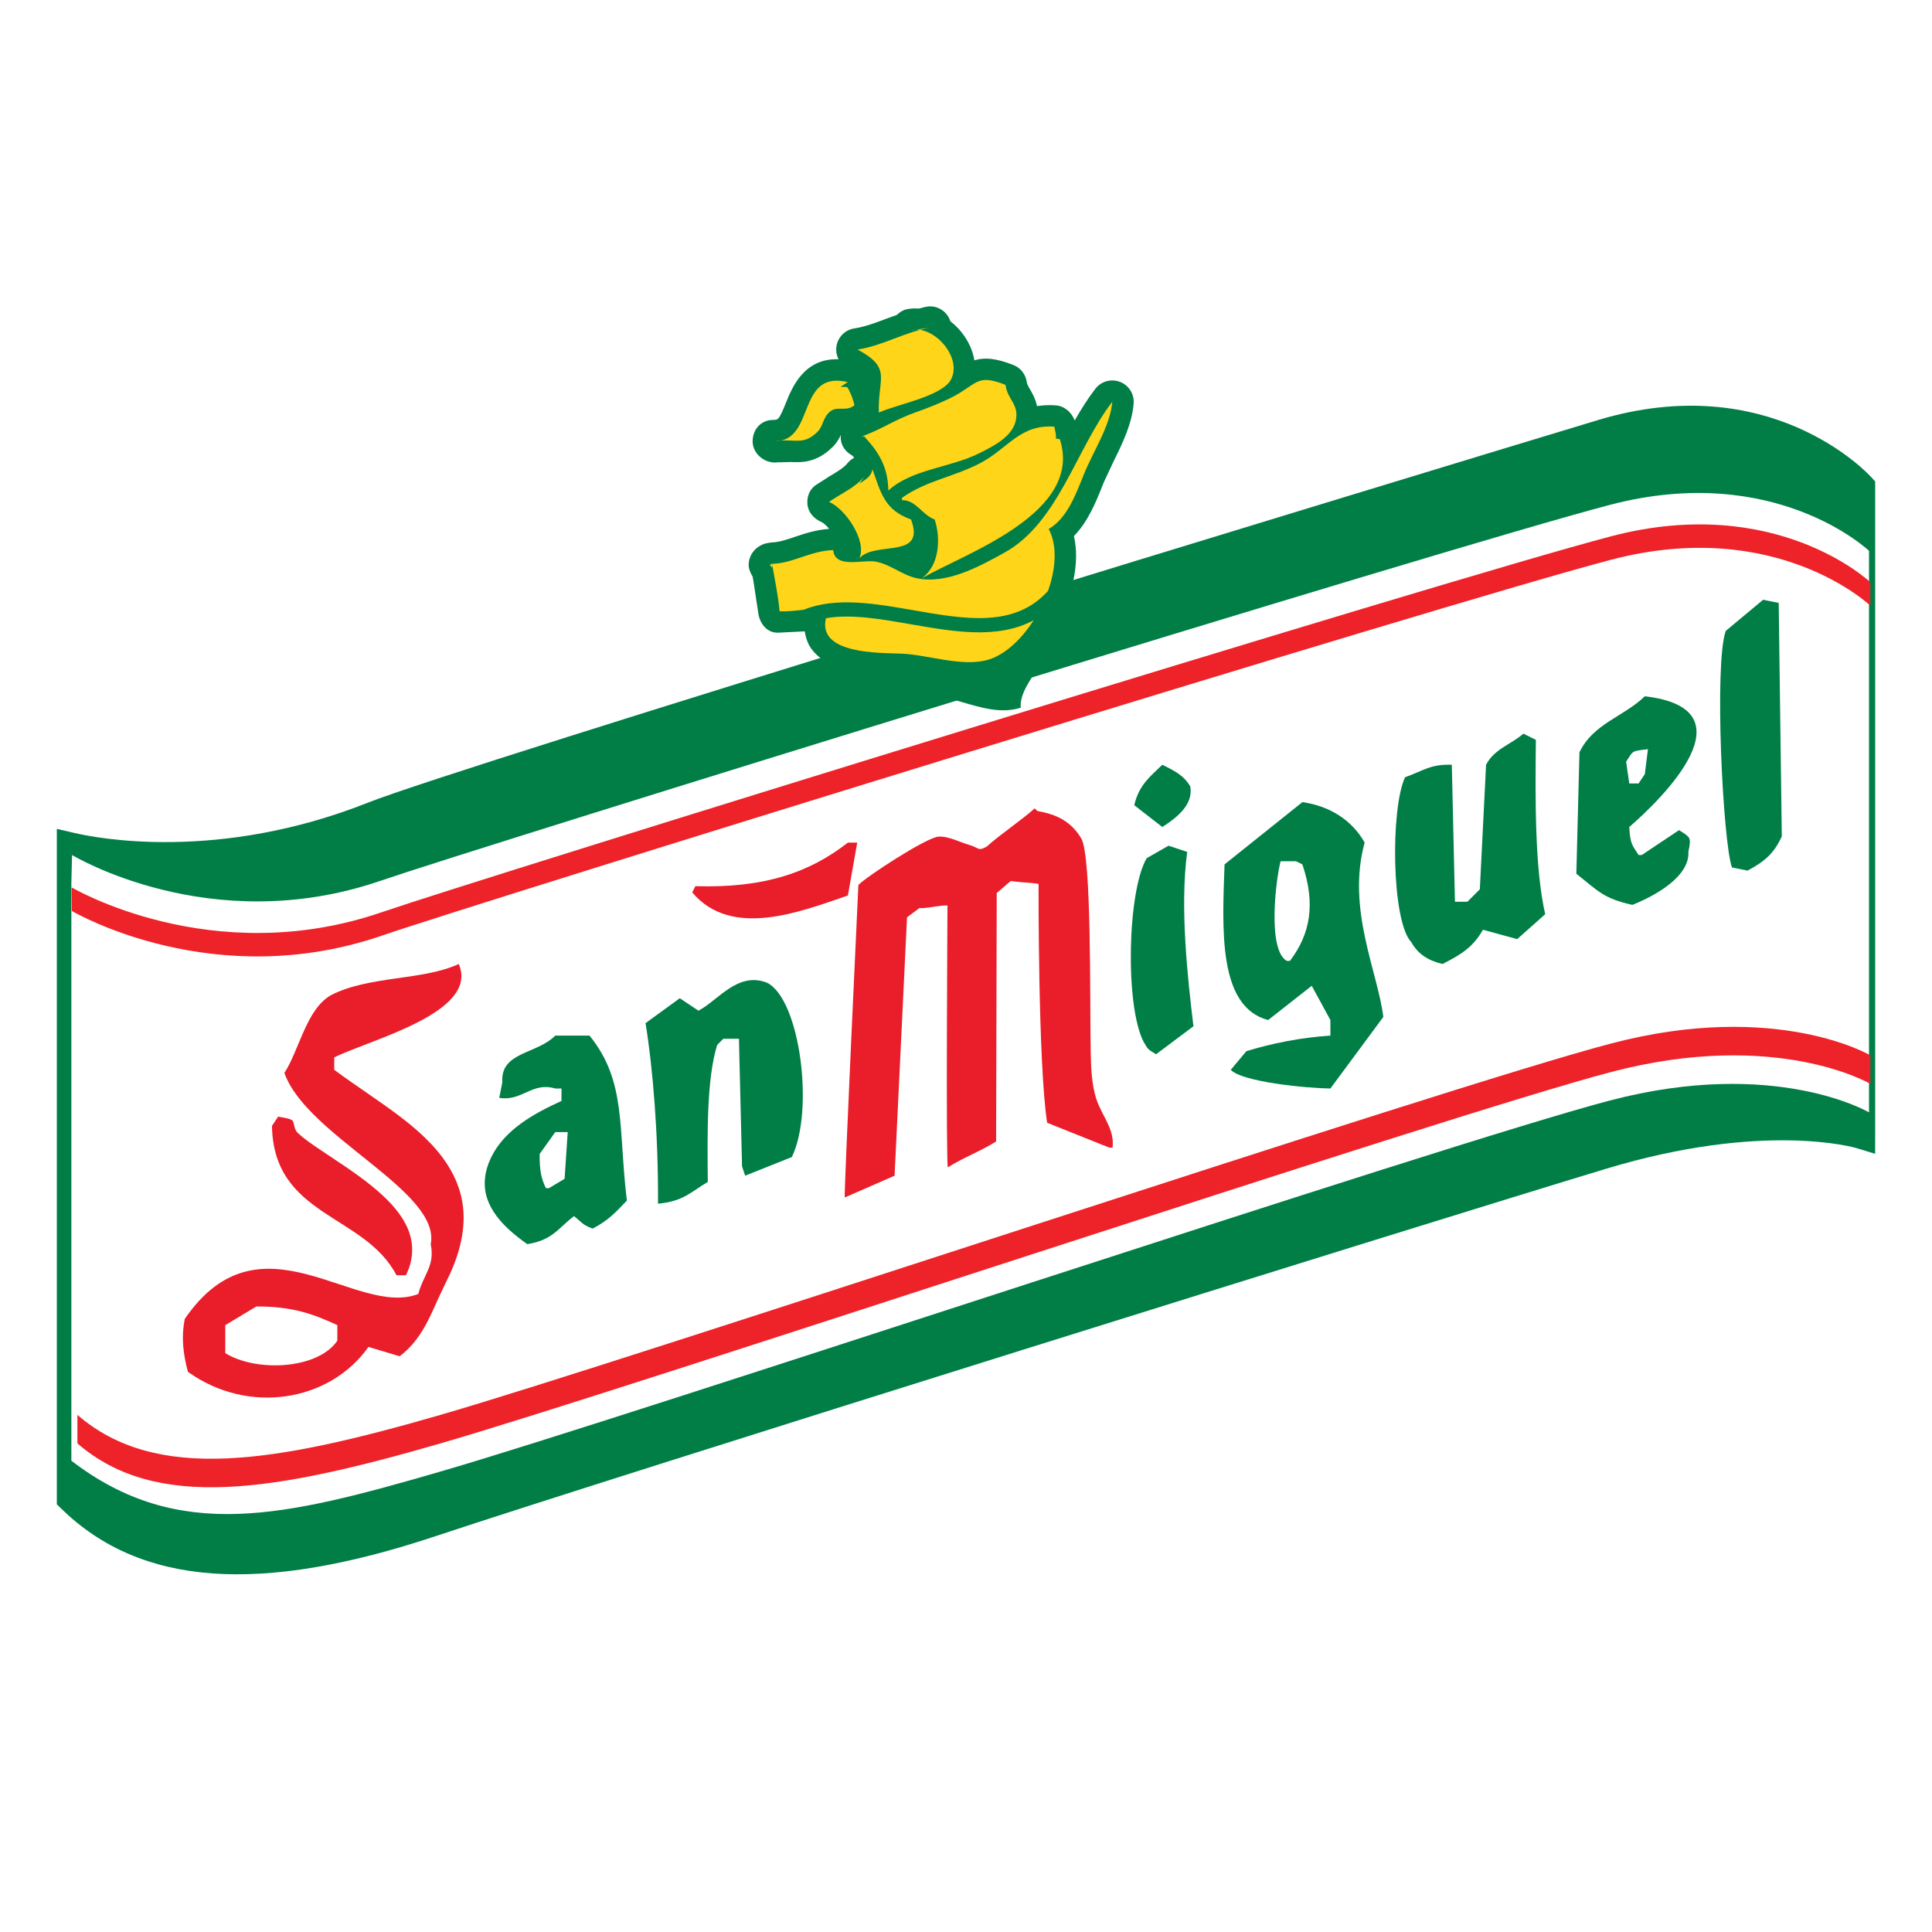 <?xml version="1.0" encoding="utf-8"?>
<!-- Generator: Adobe Illustrator 13.0.0, SVG Export Plug-In . SVG Version: 6.00 Build 14948)  -->
<!DOCTYPE svg PUBLIC "-//W3C//DTD SVG 1.0//EN" "http://www.w3.org/TR/2001/REC-SVG-20010904/DTD/svg10.dtd">
<svg version="1.0" id="Layer_1" xmlns="http://www.w3.org/2000/svg" xmlns:xlink="http://www.w3.org/1999/xlink" x="0px" y="0px"
	 width="192.756px" height="192.756px" viewBox="0 0 192.756 192.756" enable-background="new 0 0 192.756 192.756"
	 xml:space="preserve">
<g>
	<polygon fill-rule="evenodd" clip-rule="evenodd" fill="#FFFFFF" points="0,0 192.756,0 192.756,192.756 0,192.756 0,0 	"/>
	<path fill-rule="evenodd" clip-rule="evenodd" fill="#007E46" d="M159.797,43.313C143.295,48.302,46.846,77.619,37.255,81.424
		C21.91,87.512,9.362,85.045,7.119,84.522v64.954c7.875,7.693,19.724,7.797,35.93,2.396c18.271-6.088,100.246-31.656,116.748-36.646
		c16.499-4.99,25.841-2.068,25.841-2.068V48.595C185.638,48.595,176.296,38.321,159.797,43.313L159.797,43.313z"/>
	<path fill-rule="evenodd" clip-rule="evenodd" fill="#007E46" d="M159.377,41.926C137.295,48.602,46.062,76.371,36.721,80.077
		c-14.896,5.91-26.998,3.564-29.272,3.033l-1.779-0.414v67.392l0.437,0.426c7.914,7.732,19.798,8.6,37.401,2.734
		c17.637-5.877,99.215-31.344,116.708-36.633c15.792-4.777,24.902-2.1,24.992-2.072l1.874,0.574l0.005-1.959V48.035l-0.377-0.415
		C186.303,47.173,176.555,36.728,159.377,41.926L159.377,41.926L159.377,41.926z M37.79,82.772
		c9.248-3.669,100.367-31.402,122.426-38.07l0.001,0c13.786-4.172,22.136,2.741,23.971,4.493c0,1.142,0,58.786,0,62.161
		c-3.564-0.629-12.106-1.359-24.811,2.484c-15.224,4.604-98.115,30.438-116.786,36.658c-16.144,5.379-26.96,4.811-34.022-1.711
		c0-1.316,0-59.232,0-62.513C13.108,87.045,24.386,88.089,37.79,82.772L37.79,82.772L37.79,82.772z M159.377,41.926L159.377,41.926
		L159.377,41.926L159.377,41.926z"/>
	<path fill-rule="evenodd" clip-rule="evenodd" fill="#FFFFFF" d="M160.61,50.373C144.1,54.701,47.576,84.571,37.98,87.871
		c-16.968,5.835-30.792-2.566-30.792-2.566l-0.069,2.813v57.617c10.7,8.219,21.356,5.555,36.657,1.131
		c18.285-5.281,100.323-32.734,116.834-37.066c16.513-4.33,25.861,1.182,25.861,1.182V54.957
		C186.472,54.957,177.123,46.042,160.61,50.373L160.61,50.373z"/>
	<path fill-rule="evenodd" clip-rule="evenodd" fill="#EE2229" d="M7.723,141.162v2.846c7.88,6.84,19.836,4.738,36.186,0.012
		c18.285-5.279,100.322-32.736,116.835-37.066c16.511-4.332,25.86,1.182,25.86,1.182v-2.846c0,0-9.35-5.512-25.86-1.182
		c-16.513,4.33-98.55,31.785-116.835,37.066C27.559,145.898,15.603,148.002,7.723,141.162L7.723,141.162z"/>
	<path fill-rule="evenodd" clip-rule="evenodd" fill="#EE2229" d="M160.743,53.505C144.23,57.835,47.708,87.704,38.111,91.004
		c-16.967,5.837-30.966-2.471-30.966-2.471l0.022,2.353c0.464,0.27,14.265,8.194,30.944,2.458
		c9.598-3.302,106.12-33.169,122.632-37.499c16.511-4.331,25.86,4.584,25.86,4.584v-2.337
		C186.604,58.092,177.254,49.177,160.743,53.505L160.743,53.505z"/>
	<path fill-rule="evenodd" clip-rule="evenodd" fill="#007E46" d="M175.907,59.839c0.519,0.104,1.035,0.208,1.554,0.311
		c0.103,7.765,0.204,15.532,0.31,23.295c-0.811,1.773-1.767,2.521-3.415,3.415c-0.519-0.102-1.037-0.206-1.554-0.311
		c-0.905-2.448-1.797-20.346-0.622-23.604C173.422,61.91,174.665,60.875,175.907,59.839L175.907,59.839z"/>
	<path fill-rule="evenodd" clip-rule="evenodd" fill="#007E46" d="M151.991,73.196c0.414,0.207,0.829,0.413,1.243,0.62
		c-0.069,5.92-0.109,12.865,0.931,17.394c-0.931,0.827-1.861,1.656-2.795,2.485c-1.138-0.312-2.276-0.624-3.417-0.934
		c-0.993,1.758-2.223,2.499-4.038,3.417c-1.452-0.35-2.456-1.004-3.104-2.173c-1.998-2.07-2.086-13.419-0.623-16.462
		c1.868-0.676,2.578-1.323,4.661-1.242c0.104,4.554,0.208,9.11,0.311,13.667c0.413,0,0.828,0,1.242,0
		c0.413-0.414,0.829-0.828,1.241-1.243c0.208-4.141,0.415-8.282,0.622-12.423C149.085,74.715,150.731,74.296,151.991,73.196
		L151.991,73.196z"/>
	<path fill-rule="evenodd" clip-rule="evenodd" fill="#007E46" d="M167.52,82.823c-1.239,0.828-2.483,1.656-3.726,2.485
		c-0.103,0-0.207,0-0.312,0c-0.614-0.983-0.838-1.059-0.932-2.796c3.308-2.859,12.387-11.788,1.554-13.044
		c-2.145,2.068-5.14,2.71-6.522,5.59c-0.103,4.038-0.205,8.076-0.31,12.114c2.192,1.745,2.724,2.473,5.59,3.106
		c2.328-0.919,5.726-2.853,5.588-5.28C168.736,83.52,168.705,83.593,167.52,82.823L167.52,82.823L167.52,82.823z M164.415,74.747
		c-0.104,0.829-0.206,1.656-0.311,2.486c-0.205,0.31-0.413,0.621-0.622,0.932c-0.311,0-0.62,0-0.932,0
		c-0.103-0.726-0.206-1.449-0.311-2.174C162.979,74.908,162.674,74.948,164.415,74.747L164.415,74.747z"/>
	<path fill-rule="evenodd" clip-rule="evenodd" fill="#007E46" d="M115.964,76.301c1.157,0.571,2.151,1.044,2.795,2.173
		c0.3,1.819-1.326,3.089-2.795,4.038c-0.933-0.725-1.865-1.449-2.796-2.174C113.619,78.334,114.738,77.488,115.964,76.301
		L115.964,76.301z"/>
	<path fill-rule="evenodd" clip-rule="evenodd" fill="#EA1D2A" d="M103.496,80.916c1.919,0.329,3.354,1.031,4.375,2.722
		c1.052,1.734,0.851,16.003,0.946,21.093c0.031,1.643,0.063,3.438,0.595,5.006c0.537,1.584,1.837,3,1.583,4.766
		c-0.104,0-0.209,0-0.312,0l-6.211-2.484c-0.914-6.008-0.854-23.834-0.854-23.834c-0.517-0.105-2.251-0.183-2.77-0.287
		c-0.519,0.415-0.886,0.781-1.405,1.196l-0.061,24.788c-1.449,0.934-3.361,1.65-4.811,2.584c-0.208-0.104-0.04-26.111-0.04-26.111
		c-0.516-0.104-2.277,0.337-2.794,0.234c-0.415,0.311-0.831,0.622-1.243,0.932l-1.242,25.779c-1.657,0.723-3.313,1.449-4.97,2.174
		C84.179,119.369,85.64,88.3,85.64,88.3c0.712-0.785,6.753-4.729,7.981-4.826c0.977-0.077,2.171,0.564,3.094,0.827
		c0.965,0.274,0.867,0.676,1.753,0.146c1.242-1.139,3.518-2.661,4.762-3.798L103.496,80.916L103.496,80.916z"/>
	<path fill-rule="evenodd" clip-rule="evenodd" fill="#EA1D2A" d="M84.594,84.066c0.311,0,0.623,0,0.932,0
		c-0.309,1.759-0.621,3.519-0.932,5.279c-4.599,1.558-11.582,4.387-15.529-0.31c0.104-0.207,0.206-0.415,0.31-0.621
		C76.342,88.626,80.832,87.003,84.594,84.066L84.594,84.066z"/>
	<path fill-rule="evenodd" clip-rule="evenodd" fill="#007E46" d="M116.585,84.376c0.621,0.207,1.242,0.413,1.863,0.621
		c-0.752,5.531,0.059,12.725,0.622,17.393c-1.243,0.932-2.485,1.863-3.729,2.795c-0.795-0.508-0.752-0.383-1.243-1.242
		c-1.884-3.674-1.602-15.117,0.312-18.324C115.135,85.205,115.859,84.79,116.585,84.376L116.585,84.376z"/>
	<path fill-rule="evenodd" clip-rule="evenodd" fill="#007E46" d="M136.151,84.066c-1.188-2.117-3.338-3.632-6.212-4.038
		c-2.588,2.07-5.178,4.142-7.766,6.213c-0.225,6.424-0.68,14.207,4.35,15.529c1.45-1.141,2.898-2.279,4.349-3.416
		c0.622,1.137,1.242,2.275,1.862,3.416c0,0.518,0,1.035,0,1.553c-2.954,0.191-5.859,0.777-8.385,1.553
		c-0.518,0.621-1.036,1.242-1.555,1.863c1.116,1.189,7.423,1.828,9.939,1.863c1.762-2.381,3.521-4.762,5.281-7.143
		C137.465,96.978,134.329,90.667,136.151,84.066L136.151,84.066L136.151,84.066z M128.696,95.868c-0.102,0-0.205,0-0.31,0
		c-1.913-1.042-1.146-7.89-0.622-9.938c0.519,0,1.036,0,1.553,0c0.208,0.102,0.415,0.206,0.622,0.311
		C131.25,90.127,130.773,93.134,128.696,95.868L128.696,95.868z"/>
	<path fill-rule="evenodd" clip-rule="evenodd" fill="#007E46" d="M65.649,120.094c0.041-6.875-0.515-13.561-1.243-18.014
		c1.139-0.828,2.278-1.656,3.416-2.486c0.621,0.414,1.243,0.83,1.864,1.242c1.99-1.043,3.911-3.928,6.833-2.793
		c3.296,1.619,4.747,12.729,2.486,17.393c-1.555,0.619-3.107,1.242-4.661,1.863c-0.102-0.311-0.206-0.621-0.31-0.932
		c-0.103-4.246-0.208-8.492-0.31-12.734c-0.518,0-1.035,0-1.552,0c-0.208,0.207-0.417,0.414-0.621,0.621
		c-1.06,3.43-0.974,8.891-0.935,13.666C68.926,118.912,68.233,119.846,65.649,120.094L65.649,120.094z"/>
	<path fill-rule="evenodd" clip-rule="evenodd" fill="#EA1D2A" d="M27.756,111.398c0.311,0.102,1.387,0.16,1.499,0.518
		c0.111,0.35,0.146,0.828,0.425,1.09c0.61,0.574,1.308,1.055,1.999,1.525c1.835,1.25,3.729,2.42,5.45,3.828
		c1.364,1.113,2.706,2.41,3.467,4.023c0.745,1.58,0.688,3.303-0.104,4.855c-0.311,0-0.623,0-0.934,0
		c-3.182-6.143-12.261-5.809-12.423-14.908C27.343,112.018,27.549,111.709,27.756,111.398L27.756,111.398z"/>
	<path fill-rule="evenodd" clip-rule="evenodd" fill="#007E46" d="M58.815,103.322c-1.138,0-2.278,0-3.417,0
		c-1.817,1.863-5.498,1.605-5.28,4.658c-0.104,0.52-0.208,1.035-0.31,1.553c2.29,0.375,3.278-1.631,5.59-0.932
		c0.208,0,0.413,0,0.622,0c0,0.414,0,0.828,0,1.242c-2.71,1.225-5.687,2.859-7.031,5.654c-0.631,1.312-0.848,2.758-0.358,4.152
		c0.418,1.191,1.244,2.193,2.162,3.039c0.568,0.523,1.183,0.992,1.811,1.441c2.508-0.387,3.08-1.584,4.658-2.795
		c0.787,0.588,0.772,0.842,1.865,1.242c1.558-0.805,2.294-1.613,3.416-2.795C61.667,112.562,62.52,107.873,58.815,103.322
		L58.815,103.322L58.815,103.322z M56.33,117.609c-0.519,0.311-1.035,0.621-1.554,0.932c-0.101,0-0.206,0-0.31,0
		c-0.459-0.926-0.647-1.77-0.622-3.416c0.518-0.725,1.037-1.451,1.554-2.174c0.413,0,0.827,0,1.243,0
		C56.537,114.502,56.435,116.055,56.33,117.609L56.33,117.609z"/>
	<path fill-rule="evenodd" clip-rule="evenodd" fill="#EA1D2A" d="M33.347,106.738c0-0.414,0-0.828,0-1.242
		c3.684-1.814,14.511-4.484,12.422-9.318c-3.564,1.66-8.944,1.156-12.734,3.105c-2.469,1.391-3.152,5.416-4.659,7.766
		c2.201,6.299,15.644,11.789,14.598,17.082c0.436,2.178-0.705,2.975-1.243,4.971c-6.231,2.416-15.768-8.51-23.294,2.484
		c-0.384,1.895-0.131,3.641,0.31,5.279c6.009,4.32,14.147,2.998,18.017-2.484c1.034,0.311,2.07,0.621,3.104,0.932
		c1.27-0.936,2.159-2.223,2.863-3.617c0.361-0.713,0.68-1.447,1.011-2.178c0.35-0.775,0.741-1.535,1.102-2.309
		c1.125-2.42,1.792-5.146,1.179-7.799c-1.09-4.703-5.581-7.705-9.296-10.287C35.594,108.338,34.454,107.559,33.347,106.738
		L33.347,106.738z M33.656,133.762c-1.936,2.857-8.069,3.164-11.18,1.24c0-0.932,0-1.863,0-2.795
		c1.034-0.621,2.071-1.242,3.107-1.863c3.647,0.002,5.65,0.752,8.073,1.863C33.656,132.725,33.656,133.242,33.656,133.762
		L33.656,133.762z"/>
	<path fill-rule="evenodd" clip-rule="evenodd" fill="#007E46" d="M90.204,69.694c3.614-1.56,7.773,2.163,11.637,0.912
		c-0.162-1.988,2.025-3.724,2.381-5.659c-2.168,0.503-3.839,2.451-6.337,2.837c-2.464,0.383-4.734,0.715-7.042,1.591L90.204,69.694
		L90.204,69.694z"/>
	<path fill-rule="evenodd" clip-rule="evenodd" fill="#007E46" d="M92.508,30.59c-0.287,0.042-0.546,0.133-0.823,0.195
		c-0.416-0.025-0.831-0.02-1.232,0.072c-0.395,0.092-0.713,0.305-0.979,0.567c-0.329,0.118-0.665,0.23-0.986,0.352
		c-1.126,0.426-2.19,0.829-3.239,0.986c-0.91,0.136-1.63,0.839-1.789,1.745c-0.021,0.123-0.032,0.246-0.032,0.368
		c0,0.34,0.083,0.671,0.233,0.968c-3.461-0.125-4.653,2.854-5.26,4.374c-0.635,1.589-0.794,1.66-1.066,1.66
		c0.018,0,0.035,0.009,0.052,0.009c-0.099,0.004-0.349,0.013-0.349,0.013c-1.149,0.041-1.947,0.974-1.947,2.119
		c0,0.015,0,0.031,0,0.047c0.022,1.166,1.088,2.088,2.254,2.085c0.14,0,0.253-0.032,0.384-0.042c-0.031,0.002-0.055,0.02-0.087,0.02
		l1.264-0.033c1.07,0.044,2.536,0.104,4.162-1.497c0.402-0.396,0.654-0.834,0.828-1.206c-0.01,0.084-0.016,0.17-0.016,0.254
		c0,0.261,0.052,0.522,0.163,0.771c0.22,0.488,0.585,0.812,0.998,1.035c0.062,0.073,0.122,0.145,0.18,0.217
		c-0.249,0.132-0.479,0.31-0.666,0.544c-0.366,0.457-1.036,0.855-1.745,1.277l-1.349,0.859c-0.61,0.388-0.914,1.033-0.914,1.743
		c0,0.068,0.002,0.137,0.008,0.206c0.064,0.79,0.636,1.452,1.364,1.765c0.239,0.102,0.529,0.368,0.808,0.703
		c-1.318,0.089-2.44,0.466-3.438,0.802c-0.862,0.29-1.607,0.54-2.306,0.55c-0.059,0-0.114,0.024-0.172,0.03
		c-0.048,0.005-0.096,0.004-0.145,0.013c-0.025,0.004-0.044,0.02-0.069,0.025c-0.095,0.02-0.194,0.018-0.286,0.051
		c-1.131,0.393-1.468,1.214-1.568,1.667c-0.025,0.111-0.051,0.273-0.051,0.47c0,0.323,0.138,0.737,0.398,1.156
		c0.041,0.229,0.088,0.502,0.088,0.502l0.479,3.158c0.164,1.084,0.91,1.985,2.005,1.931l2.372-0.117
		c0.091-0.01,0.163-0.01,0.25-0.019c0.099,0.606,0.278,1.139,0.517,1.52c1.654,2.642,5.925,2.759,8.477,2.829l0.625,0.02l2.65,0.367
		c2.021,0.356,4.313,0.76,6.404,0.222c3.347-0.862,5.899-4.255,7.174-7.142c0.819-1.856,1.231-3.683,1.231-5.343
		c0-0.691-0.073-1.352-0.217-1.975c1.394-1.424,2.183-3.363,2.837-5.005l0.143-0.355l0.951-2.039
		c0.872-1.764,1.861-3.764,2.027-5.819c0.006-0.058,0.008-0.116,0.008-0.173c0-0.875-0.538-1.671-1.366-1.991
		c-0.883-0.341-1.884-0.062-2.462,0.688c-0.756,0.98-1.432,2.056-2.062,3.165c-0.289-0.797-1.02-1.445-1.862-1.509
		c-0.69-0.053-1.32-0.021-1.898,0.074c-0.155-0.745-0.478-1.3-0.709-1.697c-0.21-0.36-0.285-0.503-0.311-0.698
		c-0.103-0.771-0.614-1.426-1.338-1.709c-1.719-0.674-2.848-0.782-3.89-0.467c-0.155-0.947-0.575-1.898-1.248-2.757
		c-0.344-0.439-0.735-0.81-1.146-1.139C94.497,31.08,93.551,30.436,92.508,30.59L92.508,30.59z"/>
	<path fill-rule="evenodd" clip-rule="evenodd" fill="#FED519" d="M84.574,38.122c-5.115-1.229-3.209,5.881-7.234,5.891
		c1.99-0.284,2.784,0.485,4.229-0.938c0.588-0.578,0.547-1.549,1.35-2.091c0.705-0.476,1.541,0.111,2.324-0.553
		c-0.081-0.476-0.426-1.391-0.709-1.797c-0.237-0.069-0.431,0.001-0.666-0.04L84.574,38.122L84.574,38.122z M77.034,56.263
		c0.265,1.598,0.588,3.05,0.747,4.723c0.821,0.046,1.611-0.068,2.397-0.149c3.212-1.305,7.136-0.62,10.935,0.043
		c5.201,0.908,10.114,1.766,13.438-1.913l0.005,0.004c0.792-2.229,0.952-4.543,0.073-6.2c1.835-1.029,2.729-3.502,3.511-5.449
		c0.899-2.235,2.638-4.835,2.832-7.233c-3.606,4.679-5.384,12.082-10.782,15.062c-2.414,1.332-5.778,3.208-8.782,2.525
		c-1.466-0.332-2.509-1.341-4.007-1.636c-1.296-0.255-4.081,0.747-4.275-1.156c-2.274,0.064-4.027,1.338-6.114,1.368
		c-0.435,0.151,0.028,0.182,0.023,0.482V56.263L77.034,56.263z M82.405,61.679c-0.876,3.621,5.403,3.444,7.586,3.538
		c2.516,0.107,5.881,1.31,8.431,0.653c1.747-0.45,3.443-2.016,4.706-3.987c-3.563,1.917-7.97,1.149-12.26,0.4
		C87.82,61.751,84.906,61.242,82.405,61.679L82.405,61.679z M89.992,49.902c1.397-0.029,2.004,1.473,3.259,1.924
		c0.621,1.878,0.496,4.597-1.286,5.868c4.354-2.5,16.164-6.505,13.773-13.88c-0.131-0.019-0.263-0.035-0.393-0.054
		c0.06-0.374-0.104-0.857-0.152-1.19c-3.411-0.261-4.637,2.185-7.368,3.621c-2.71,1.422-5.378,1.742-7.833,3.477V49.902
		L89.992,49.902z M86.223,47.546c-0.908,1.135-2.399,1.729-3.51,2.532c1.583,0.633,3.83,3.88,3.021,5.631
		c1.588-1.794,6.664,0.153,5.16-3.881c-2.699-0.964-3.005-2.698-3.853-5.016c-0.118,0.759-0.7,1.026-1.288,1.441L86.223,47.546
		L86.223,47.546z M86.223,43.542c1.491,1.596,2.383,3.118,2.405,5.4c2.354-2.156,6.23-2.272,9.152-3.758
		c1.338-0.68,3.257-1.614,3.58-3.292c0.306-1.591-0.843-1.995-1.04-3.494c-3.015-1.183-2.756-0.012-5.615,1.373
		c-0.96,0.464-2.296,1-3.307,1.35c-2.105,0.729-3.509,1.751-5.411,2.42H86.223L86.223,43.542z M92.819,32.703
		c-2.454,0.362-4.719,1.792-7.255,2.172c3.506,1.89,1.981,2.879,2.121,6.288c1.721-0.806,6.34-1.612,7.208-3.322
		c1.129-2.226-1.746-5.413-3.959-4.901L92.819,32.703L92.819,32.703z"/>
</g>
</svg>
